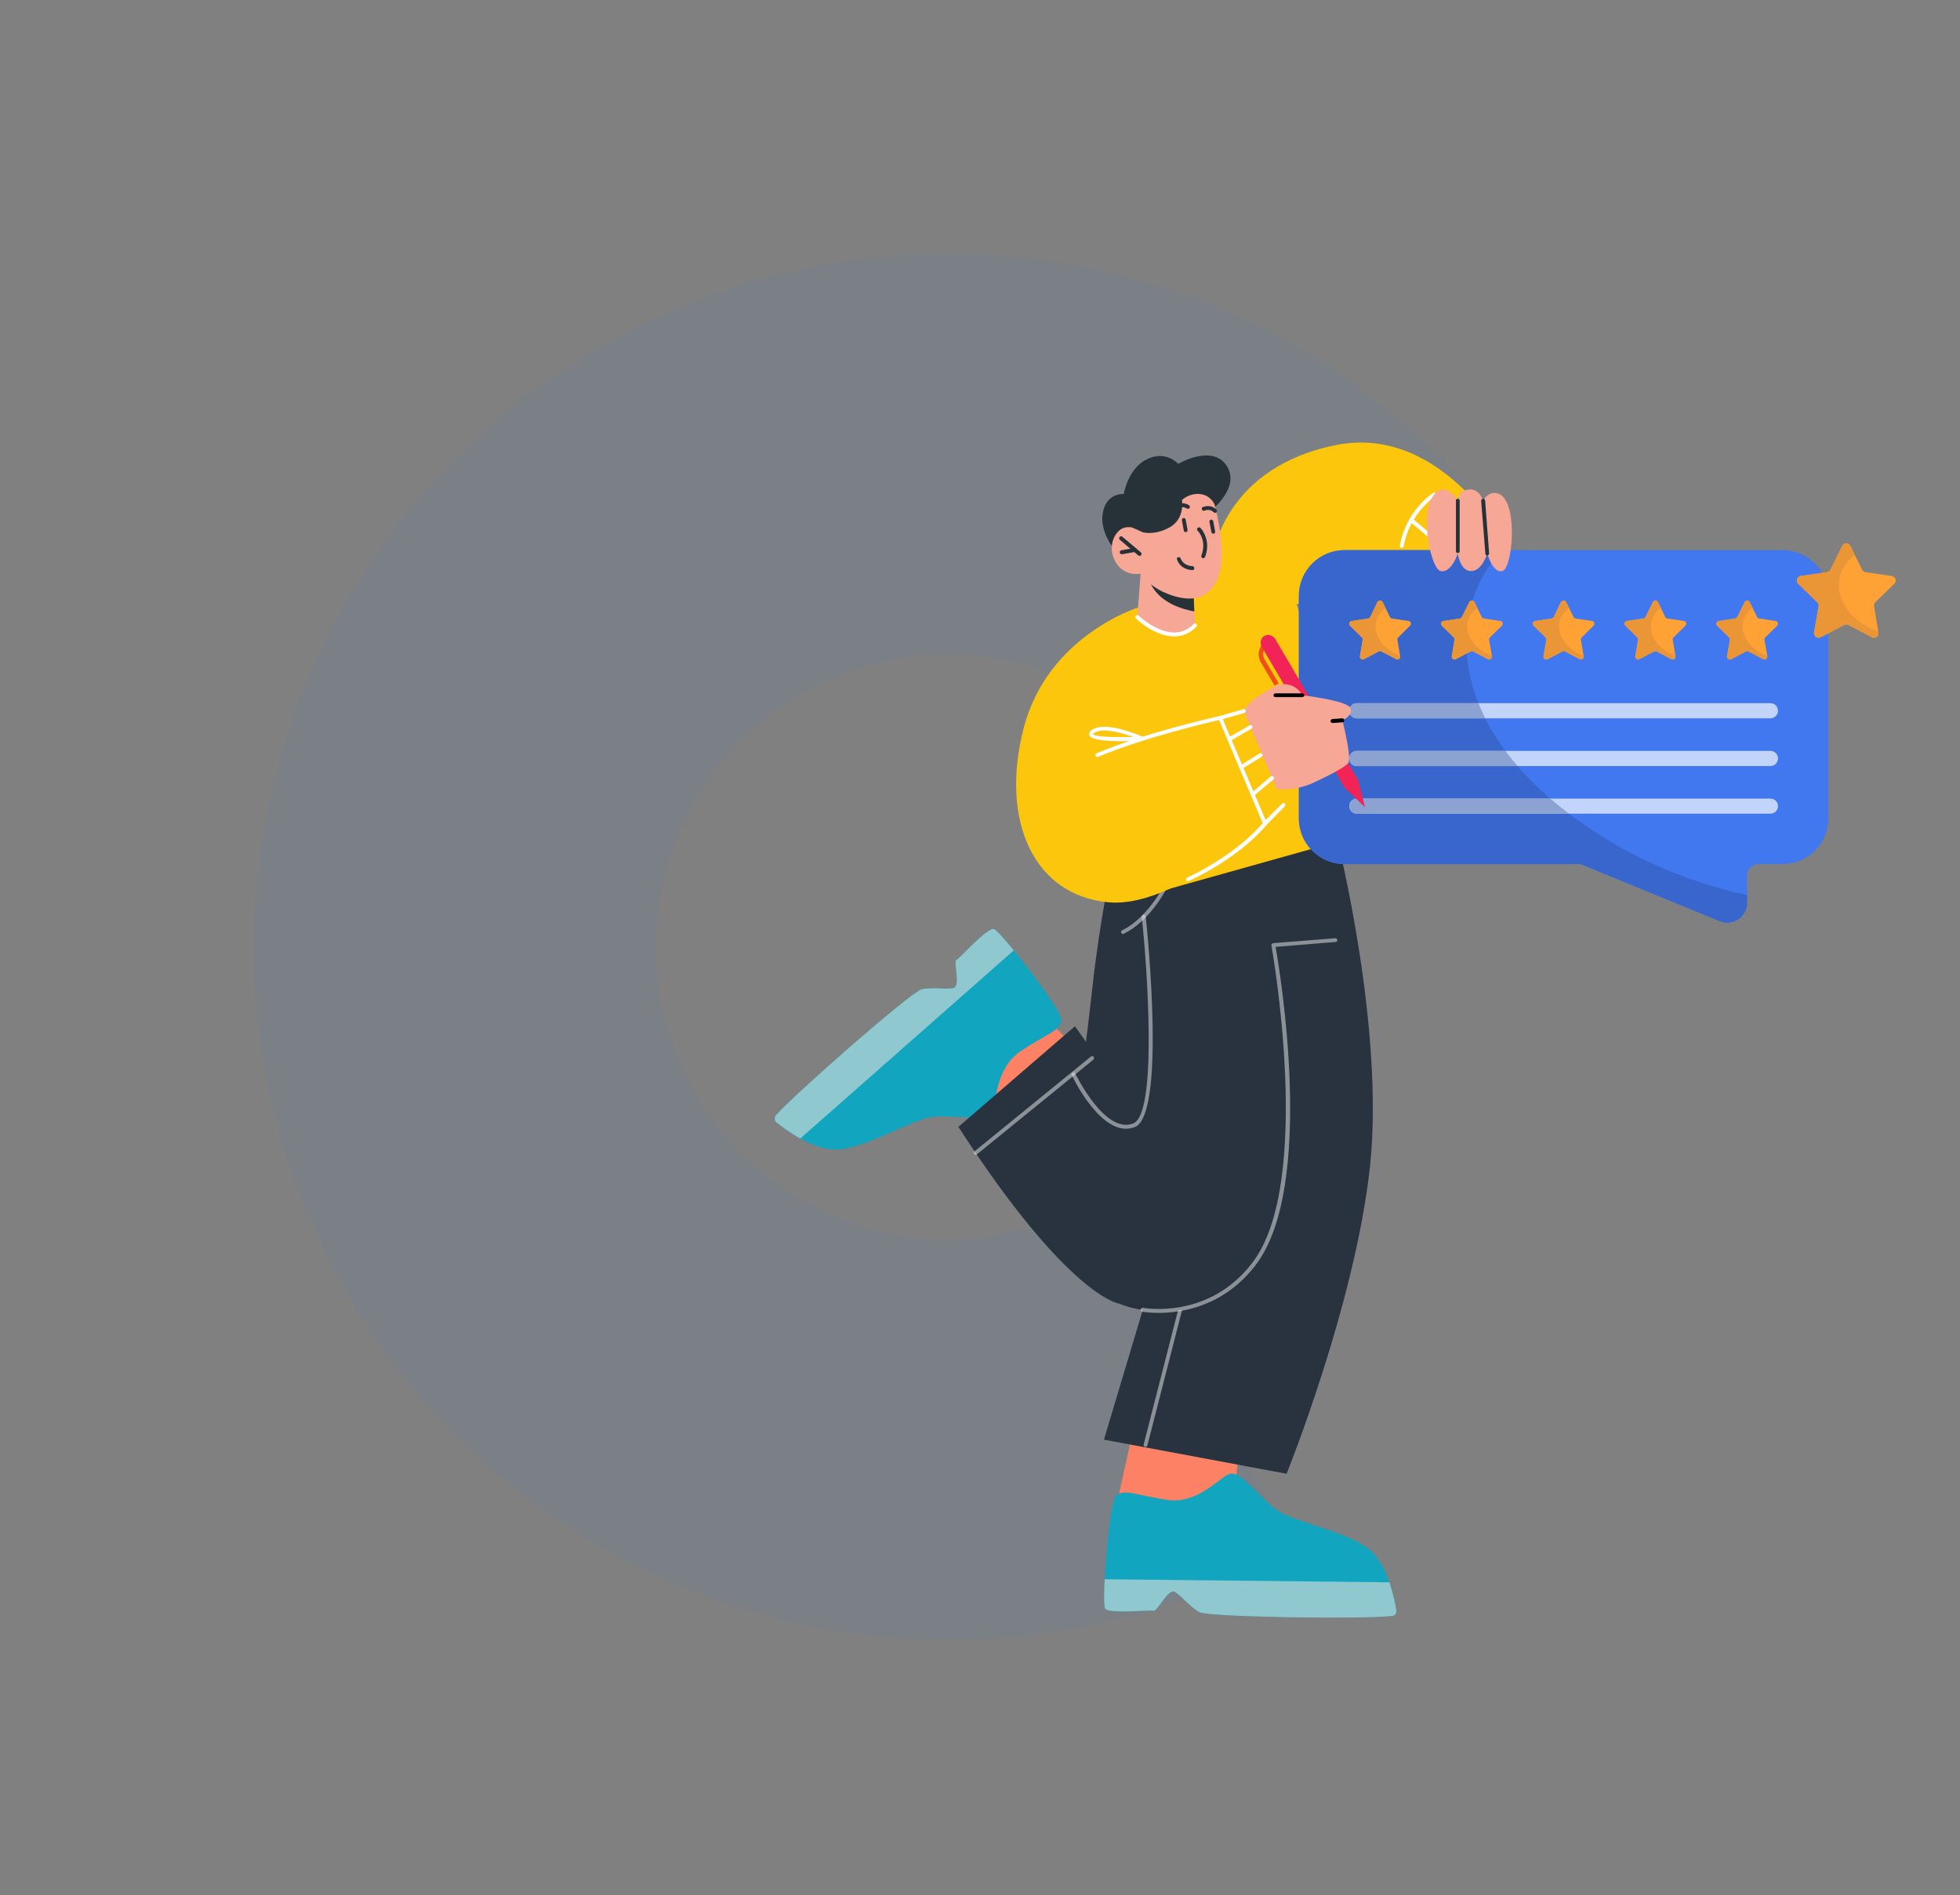 <svg width="241" height="233" viewBox="0 0 241 233" fill="none" xmlns="http://www.w3.org/2000/svg">
<rect x="0" y="0" width="241" height="233" fill="#808080" stroke="none"/>
<path opacity="0.05" d="M190.555 73.799L147.819 98.428C137.871 81.229 115.839 75.337 98.609 85.266C81.379 95.196 75.475 117.187 85.423 134.386C95.271 151.412 116.963 157.358 134.115 147.84L134.633 147.547L159.307 190.206C118.474 213.737 66.261 199.772 42.686 159.014C19.111 118.256 33.102 66.139 73.935 42.608C114.359 19.311 165.937 32.765 189.84 72.584L190.555 73.799Z" fill="#0384F2"/>
<g clip-path="url(#clip0_711_15619)">
<path d="M152.339 178.306L151.822 183.358L142.574 186.314L137.346 184.793L139.702 174.144L152.339 178.306Z" fill="#FC8165"/>
<path d="M164.488 103.478C164.488 103.478 170.261 126.469 168.452 143.432C166.613 160.395 158.198 181.204 158.198 181.204L135.739 177.013L143.263 151.87L148.663 104.598L164.488 103.478Z" fill="#28333F"/>
<path d="M135.824 194.176C136.025 190.244 136.6 184.446 137.26 183.872C138.266 183.011 139.931 183.901 143.55 184.418C147.169 184.934 149.725 181.892 151.075 181.26C152.425 180.6 154.866 184.188 157.049 185.709C159.261 187.202 165.378 188.206 168.279 190.445C169.514 191.421 170.318 193.028 170.835 194.55C171.323 195.956 171.582 197.305 171.697 198.022C171.725 198.338 171.524 198.654 171.208 198.683C167.561 199.113 148.634 198.826 147.485 198.223C146.279 197.563 145.274 196.186 144.441 195.726C143.608 195.267 142.315 198.166 141.856 198.051C141.425 197.908 136.284 198.482 135.882 197.764C135.738 197.506 135.738 196.071 135.824 194.176Z" fill="#12A5BF"/>
<path d="M140.851 177.903C140.832 177.903 140.812 177.903 140.793 177.903C140.678 177.874 140.592 177.73 140.621 177.615L144.872 161.026C144.9 160.882 145.044 160.825 145.159 160.853C145.302 160.882 145.36 160.997 145.331 161.14L141.08 177.73C141.052 177.816 140.966 177.903 140.851 177.903Z" fill="#EBEBEB" fill-opacity="0.51"/>
<path d="M135.824 194.178L170.835 194.551C171.323 195.957 171.582 197.306 171.697 198.024C171.725 198.34 171.524 198.655 171.208 198.684C167.561 199.115 148.634 198.827 147.485 198.225C146.279 197.565 145.274 196.187 144.441 195.728C143.608 195.268 142.315 198.167 141.856 198.053C141.425 197.909 136.284 198.483 135.882 197.766C135.738 197.507 135.738 196.072 135.824 194.178Z" fill="#90C8CF"/>
<path d="M129.334 125.866L133.757 130.43L125.916 142.772L118.104 134.994L129.334 125.866Z" fill="#FC8165"/>
<path d="M124.652 116.853C127.151 119.896 130.626 124.603 130.511 125.493C130.339 126.784 128.501 127.215 125.485 129.253C122.441 131.319 122.556 135.28 121.981 136.658C121.435 138.036 117.213 137.002 114.571 137.347C111.929 137.72 106.702 141.078 103.054 141.336C101.503 141.423 99.809 140.791 98.401 139.987C97.109 139.27 96.018 138.437 95.443 137.978C95.185 137.777 95.156 137.404 95.357 137.175C97.798 134.419 112.044 121.962 113.307 121.647C114.657 121.331 116.323 121.704 117.242 121.474C118.161 121.245 117.185 118.231 117.616 118.03C118.018 117.829 121.435 113.954 122.24 114.242C122.498 114.328 123.475 115.418 124.652 116.853Z" fill="#12A5BF"/>
<path d="M124.652 116.853L98.401 139.987C97.109 139.27 96.018 138.437 95.443 137.978C95.185 137.777 95.156 137.404 95.357 137.175C97.798 134.419 112.044 121.962 113.307 121.647C114.657 121.331 116.323 121.704 117.242 121.474C118.161 121.245 117.185 118.231 117.616 118.03C118.018 117.829 121.435 113.954 122.24 114.242C122.498 114.328 123.475 115.418 124.652 116.853Z" fill="#90C8CF"/>
<path d="M157.825 103.966L158.14 141.337C158.14 141.337 157.796 163.437 140.477 161.055C126.548 159.132 132.349 137.376 132.349 137.376C132.349 137.376 133.613 127.875 134.388 120.815C135.164 113.754 136.83 105.43 136.83 105.43L157.825 103.966Z" fill="#28333F"/>
<path d="M117.845 138.552L132.177 126.181L136.428 132.209L137.576 160.28C137.576 160.28 131.344 159.447 117.845 138.552Z" fill="#28333F"/>
<path d="M142.459 161.428C141.224 161.428 140.477 161.284 140.448 161.284C140.305 161.256 140.219 161.112 140.247 160.997C140.276 160.854 140.42 160.768 140.535 160.796C140.621 160.825 148.663 162.318 154.033 155.2C161.529 145.326 156.388 116.538 156.331 116.251C156.331 116.174 156.35 116.107 156.388 116.05C156.427 116.011 156.484 115.983 156.561 115.964L164.172 115.361C164.315 115.361 164.43 115.447 164.43 115.562C164.459 115.705 164.344 115.82 164.229 115.82L156.848 116.423C157.394 119.523 161.759 145.843 154.435 155.487C150.529 160.653 145.274 161.428 142.459 161.428Z" fill="#EBEBEB" fill-opacity="0.51"/>
<path d="M138.093 114.844C138.007 114.844 137.921 114.786 137.864 114.7C137.806 114.585 137.864 114.442 137.979 114.384C140.966 112.949 142.947 109.189 142.976 109.132C143.033 109.017 143.177 108.988 143.292 109.046C143.407 109.103 143.464 109.247 143.378 109.362C143.292 109.534 141.31 113.294 138.18 114.815C138.16 114.834 138.132 114.844 138.093 114.844Z" fill="#EBEBEB" fill-opacity="0.51"/>
<path d="M158.112 71.706C161.3 74.605 164.488 103.479 164.488 103.479L137.864 110.942C137.864 110.942 123.733 99.088 127.237 87.836C130.741 76.585 141.195 74.346 141.195 74.346C141.195 74.346 154.924 68.835 158.112 71.706Z" fill="#FCC60C"/>
<path d="M149.18 68.117C149.18 68.117 150.616 57.325 164.488 54.684C178.389 52.073 186.718 69.294 186.718 69.294L145.791 76.785L149.18 68.117Z" fill="#FCC60C"/>
<path d="M176.148 66.424C176.091 66.424 176.043 66.405 176.005 66.366L173.362 64.127C173.276 64.041 173.248 63.898 173.334 63.783C173.42 63.697 173.564 63.668 173.678 63.754L176.321 65.993C176.407 66.079 176.436 66.251 176.349 66.338C176.292 66.395 176.235 66.424 176.148 66.424Z" fill="white"/>
<path d="M138.093 68.835C138.093 68.835 135.221 66.137 135.566 63.324C135.882 60.54 138.18 60.741 138.18 60.741C138.18 60.741 138.668 57.612 141.023 56.464C143.378 55.316 144.871 57.038 144.871 57.038C144.871 57.038 149.151 54.484 150.903 57.383C152.626 60.31 148.174 63.381 148.174 63.381L138.093 68.835Z" fill="#263238"/>
<path d="M141.195 70.816L146.738 72.509L146.853 75.179L146.939 76.872C146.939 76.872 146.106 78.365 143.78 77.991C140.678 77.504 139.845 75.867 139.845 75.867L140.247 70.529L141.195 70.816Z" fill="#F7A795"/>
<path d="M146.738 72.508L146.853 75.178C145.532 74.948 142.287 74.116 141.31 71.332C141.233 71.14 141.195 70.968 141.195 70.815L146.738 72.508Z" fill="#263238"/>
<path d="M148.892 60.424C148.892 60.424 151.161 67.341 149.783 70.958C148.375 74.603 145.015 73.685 143.062 72.795C141.08 71.876 140.248 70.528 140.248 70.528C140.248 70.528 138.295 70.987 137.174 69.121C136.083 67.227 137.06 65.275 138.18 64.902C139.328 64.529 140.535 65.447 140.535 65.447L139.702 63.409C139.702 63.409 144.9 53.995 148.892 60.424Z" fill="#F7A795"/>
<path d="M140.132 68.347C140.075 68.347 140.018 68.328 139.96 68.29L137.691 66.367C137.605 66.281 137.576 66.137 137.663 66.022C137.749 65.936 137.921 65.907 138.007 65.994L140.276 67.917C140.391 68.003 140.391 68.146 140.305 68.261C140.276 68.319 140.19 68.347 140.132 68.347Z" fill="#263238"/>
<path d="M137.921 68.146C137.806 68.146 137.72 68.06 137.691 67.945C137.663 67.802 137.749 67.687 137.892 67.658L139.501 67.371C139.644 67.371 139.759 67.457 139.788 67.572C139.817 67.716 139.731 67.831 139.587 67.859L137.979 68.146C137.959 68.146 137.94 68.146 137.921 68.146Z" fill="#263238"/>
<path d="M144.211 62.893C144.154 62.893 144.096 62.874 144.039 62.836C143.953 62.749 143.953 62.606 144.039 62.52C144.843 61.601 145.819 61.86 146.193 62.118C146.308 62.204 146.336 62.348 146.279 62.462C146.193 62.549 146.049 62.606 145.934 62.52C145.906 62.491 145.101 62.003 144.383 62.836C144.326 62.874 144.269 62.893 144.211 62.893Z" fill="#263238"/>
<path d="M149.409 63.066C149.352 63.066 149.295 63.037 149.237 62.979C148.72 62.491 148.117 62.779 148.117 62.779C147.973 62.836 147.83 62.779 147.801 62.664C147.744 62.549 147.772 62.405 147.887 62.348C147.945 62.348 148.806 61.917 149.582 62.664C149.668 62.75 149.668 62.893 149.582 62.979C149.524 63.037 149.467 63.066 149.409 63.066Z" fill="#263238"/>
<path d="M147.945 68.635C147.906 68.635 147.878 68.635 147.859 68.635C147.744 68.577 147.686 68.434 147.715 68.319C148.433 66.453 147.313 65.305 147.255 65.248C147.169 65.162 147.169 65.018 147.255 64.903C147.37 64.817 147.514 64.817 147.6 64.903C147.657 64.961 148.979 66.338 148.174 68.491C148.117 68.577 148.031 68.635 147.945 68.635Z" fill="#263238"/>
<path d="M149.18 65.62C149.065 65.62 148.979 65.533 148.95 65.419L148.72 64.184C148.691 64.041 148.778 63.926 148.892 63.897C149.036 63.869 149.151 63.955 149.18 64.098L149.409 65.332C149.438 65.476 149.352 65.591 149.237 65.62C149.218 65.62 149.199 65.62 149.18 65.62Z" fill="#263238"/>
<path d="M145.791 65.42C145.676 65.42 145.589 65.363 145.561 65.248L145.331 63.985C145.302 63.842 145.388 63.727 145.503 63.698C145.647 63.669 145.762 63.755 145.791 63.899L146.02 65.133C146.049 65.277 145.963 65.392 145.848 65.42C145.829 65.42 145.81 65.42 145.791 65.42Z" fill="#263238"/>
<path d="M149.323 61.975C149.323 61.975 148.835 60.855 147.514 60.74C146.164 60.626 145.331 61.487 145.331 61.487C145.331 61.487 145.733 63.783 143.809 64.845C141.913 65.878 140.535 65.448 140.535 65.448L139.242 64.874L138.438 62.864L142.574 59.076L147.686 56.866L150.041 59.334L149.323 61.975Z" fill="#263238"/>
<path d="M146.624 70.097C146.48 70.097 145.188 70.069 144.728 68.806C144.671 68.691 144.728 68.547 144.843 68.519C144.987 68.461 145.101 68.519 145.159 68.633C145.532 69.609 146.566 69.609 146.624 69.609C146.739 69.609 146.853 69.724 146.853 69.868C146.853 69.982 146.767 70.097 146.624 70.097Z" fill="#263238"/>
<path d="M172.357 67.371C172.357 67.371 172.348 67.371 172.328 67.371C172.185 67.342 172.099 67.227 172.127 67.112C172.874 62.778 176.091 60.683 176.235 60.597C176.349 60.54 176.493 60.568 176.55 60.683C176.637 60.798 176.608 60.941 176.493 60.999C176.464 61.028 173.305 63.066 172.587 67.17C172.587 67.285 172.472 67.371 172.357 67.371Z" fill="white"/>
<path d="M156.733 84.306L155.01 81.379C154.349 80.231 155.153 79.082 155.699 78.652C155.814 78.537 155.986 78.566 156.073 78.681C156.187 78.796 156.159 78.968 156.044 79.054C155.986 79.111 154.895 80.087 155.498 81.092L157.221 84.019L156.733 84.306Z" fill="#EF4E16"/>
<path d="M224.805 73.259V100.63C224.805 103.724 222.301 106.246 219.192 106.246H216.235C215.462 106.246 214.823 106.868 214.823 107.641V110.987C214.823 112.735 213.059 113.929 211.446 113.257L194.592 106.346C194.424 106.279 194.245 106.246 194.054 106.246H165.32C162.228 106.246 159.708 103.724 159.708 100.63V73.259C159.708 70.165 162.228 67.643 165.32 67.643H219.192C222.301 67.643 224.805 70.165 224.805 73.259Z" fill="#4278EF"/>
<path d="M214.823 110.062V110.987C214.823 112.735 213.059 113.929 211.446 113.257L194.592 106.346C194.424 106.279 194.245 106.246 194.054 106.246H165.32C162.228 106.246 159.708 103.724 159.708 100.63V73.259C159.708 70.165 162.228 67.643 165.32 67.643H184.678C182.846 69.61 181.519 71.998 180.847 74.52C179.586 79.261 180.527 84.355 182.829 88.743C185.148 93.132 188.744 96.864 192.828 99.974C199.179 104.85 206.791 108.314 214.823 110.062Z" fill="#3866CC"/>
<path d="M217.697 88.322H166.833C166.312 88.322 165.908 87.901 165.908 87.397C165.908 86.876 166.312 86.456 166.833 86.456H217.697C218.201 86.456 218.621 86.876 218.621 87.397C218.621 87.901 218.201 88.322 217.697 88.322Z" fill="white" fill-opacity="0.68"/>
<path d="M181.788 86.456C182.034 87.094 182.314 87.716 182.628 88.322H174.73H166.833C166.312 88.322 165.908 87.901 165.908 87.397C165.908 86.876 166.312 86.456 166.833 86.456H181.788Z" fill="#8CA2D1"/>
<path d="M217.697 94.19H166.833C166.312 94.19 165.908 93.769 165.908 93.248C165.908 92.744 166.312 92.323 166.833 92.323H217.697C218.201 92.323 218.621 92.744 218.621 93.248C218.621 93.769 218.201 94.19 217.697 94.19Z" fill="white" fill-opacity="0.68"/>
<path d="M185.098 92.323C185.569 92.962 186.067 93.585 186.594 94.19H166.833C166.312 94.19 165.908 93.769 165.908 93.248C165.908 92.744 166.312 92.323 166.833 92.323H185.098Z" fill="#8CA2D1"/>
<path d="M217.697 100.041H166.833C166.312 100.041 165.908 99.638 165.908 99.116C165.908 98.595 166.312 98.192 166.833 98.192H217.697C218.201 98.192 218.621 98.595 218.621 99.116C218.621 99.638 218.201 100.041 217.697 100.041Z" fill="white" fill-opacity="0.68"/>
<path d="M166.833 98.192H190.61C191.327 98.808 192.066 99.402 192.828 99.974C192.85 99.996 192.878 100.019 192.912 100.041H166.833C166.312 100.041 165.908 99.638 165.908 99.116C165.908 98.595 166.312 98.192 166.833 98.192Z" fill="#8CA2D1"/>
<path d="M169.521 80.101L167.74 81.043C167.471 81.194 167.169 80.959 167.219 80.673L167.555 78.672C167.589 78.554 167.538 78.454 167.454 78.369L166.009 76.94C165.808 76.739 165.909 76.385 166.211 76.352L168.211 76.049C168.328 76.032 168.429 75.965 168.479 75.864L169.37 74.032C169.504 73.779 169.874 73.779 170.009 74.032L170.899 75.864C170.966 75.965 171.05 76.032 171.168 76.049L173.184 76.352C173.47 76.385 173.588 76.739 173.369 76.94L171.924 78.369C171.84 78.454 171.807 78.554 171.823 78.672L172.159 80.673C172.21 80.959 171.907 81.194 171.655 81.043L169.857 80.101C169.757 80.051 169.639 80.051 169.521 80.101Z" fill="#FFA236"/>
<path d="M180.813 80.101L179.015 81.043C178.763 81.194 178.461 80.959 178.511 80.673L178.847 78.672C178.864 78.554 178.83 78.454 178.746 78.369L177.301 76.94C177.083 76.739 177.2 76.385 177.486 76.352L179.502 76.049C179.603 76.032 179.704 75.965 179.754 75.864L180.662 74.032C180.796 73.779 181.166 73.779 181.3 74.032L182.191 75.864C182.241 75.965 182.342 76.032 182.46 76.049L184.459 76.352C184.762 76.385 184.863 76.739 184.661 76.94L183.199 78.369C183.132 78.454 183.082 78.554 183.098 78.672L183.451 80.673C183.502 80.959 183.199 81.194 182.93 81.043L181.149 80.101C181.031 80.051 180.914 80.051 180.813 80.101Z" fill="#FFA236"/>
<path d="M192.105 80.101L190.307 81.043C190.038 81.194 189.736 80.959 189.786 80.673L190.139 78.672C190.156 78.554 190.105 78.454 190.038 78.369L188.576 76.94C188.375 76.739 188.476 76.385 188.778 76.352L190.778 76.049C190.895 76.032 190.996 75.965 191.046 75.864L191.937 74.032C192.071 73.779 192.441 73.779 192.576 74.032L193.483 75.864C193.533 75.965 193.634 76.032 193.735 76.049L195.751 76.352C196.037 76.385 196.155 76.739 195.936 76.94L194.491 78.369C194.407 78.454 194.374 78.554 194.39 78.672L194.726 80.673C194.777 80.959 194.474 81.194 194.222 81.043L192.424 80.101C192.324 80.051 192.206 80.051 192.105 80.101Z" fill="#FFA236"/>
<path d="M203.38 80.101L201.582 81.043C201.33 81.194 201.028 80.959 201.078 80.673L201.414 78.672C201.431 78.554 201.397 78.454 201.313 78.369L199.868 76.94C199.65 76.739 199.767 76.385 200.053 76.352L202.069 76.049C202.187 76.032 202.288 75.965 202.338 75.864L203.229 74.032C203.363 73.779 203.733 73.779 203.867 74.032L204.758 75.864C204.808 75.965 204.909 76.032 205.027 76.049L207.027 76.352C207.329 76.385 207.447 76.739 207.228 76.94L205.783 78.369C205.699 78.454 205.649 78.554 205.682 78.672L206.018 80.673C206.069 80.959 205.766 81.194 205.497 81.043L203.716 80.101C203.599 80.051 203.481 80.051 203.38 80.101Z" fill="#FFA236"/>
<path d="M214.672 80.101L212.874 81.043C212.605 81.194 212.303 80.959 212.353 80.673L212.706 78.672C212.723 78.554 212.689 78.454 212.605 78.369L211.144 76.94C210.942 76.739 211.059 76.385 211.345 76.352L213.345 76.049C213.462 76.032 213.563 75.965 213.614 75.864L214.521 74.032C214.639 73.779 215.025 73.779 215.143 74.032L216.05 75.864C216.101 75.965 216.201 76.032 216.302 76.049L218.319 76.352C218.604 76.385 218.722 76.739 218.52 76.94L217.058 78.369C216.974 78.454 216.941 78.554 216.958 78.672L217.31 80.673C217.344 80.959 217.042 81.194 216.79 81.043L214.992 80.101C214.891 80.051 214.773 80.051 214.672 80.101Z" fill="#FFA236"/>
<path d="M226.754 76.84L223.881 78.353C223.461 78.572 222.973 78.218 223.058 77.764L223.612 74.553C223.646 74.368 223.578 74.183 223.444 74.049L221.108 71.779C220.772 71.46 220.957 70.888 221.428 70.821L224.654 70.35C224.839 70.316 224.99 70.199 225.074 70.031L226.519 67.122C226.721 66.702 227.326 66.702 227.527 67.122L228.956 70.031C229.04 70.199 229.208 70.316 229.392 70.35L232.602 70.821C233.072 70.888 233.257 71.46 232.921 71.779L230.586 74.049C230.451 74.183 230.401 74.368 230.434 74.553L230.972 77.764C231.056 78.218 230.569 78.572 230.165 78.353L227.275 76.84C227.124 76.756 226.922 76.756 226.754 76.84Z" fill="#FFA236"/>
<path d="M169.521 80.101L167.74 81.043C167.471 81.194 167.169 80.959 167.219 80.673L167.555 78.672C167.589 78.554 167.538 78.454 167.454 78.369L166.009 76.94C165.807 76.739 165.908 76.385 166.211 76.352L168.21 76.049C168.328 76.032 168.429 75.965 168.479 75.864L169.37 74.032C169.504 73.779 169.874 73.779 170.008 74.032L170.361 74.755C169.672 75.209 169.202 75.982 169.135 76.772C169.034 77.932 169.706 79.092 170.68 79.815C171.117 80.152 171.621 80.421 172.159 80.606V80.673C172.21 80.959 171.907 81.194 171.655 81.043L169.857 80.101C169.756 80.051 169.639 80.051 169.521 80.101Z" fill="#EA9636"/>
<path d="M180.813 80.101L179.015 81.043C178.763 81.194 178.461 80.959 178.511 80.673L178.847 78.672C178.864 78.554 178.83 78.454 178.746 78.369L177.301 76.94C177.083 76.739 177.2 76.385 177.486 76.352L179.502 76.049C179.603 76.032 179.704 75.965 179.755 75.864L180.662 74.032C180.796 73.779 181.166 73.779 181.3 74.032L181.653 74.755C180.948 75.209 180.477 75.982 180.41 76.772C180.326 77.932 180.981 79.092 181.956 79.815C182.41 80.152 182.897 80.421 183.435 80.606L183.451 80.673C183.502 80.959 183.199 81.194 182.93 81.043L181.149 80.101C181.032 80.051 180.914 80.051 180.813 80.101Z" fill="#EA9636"/>
<path d="M192.105 80.101L190.307 81.043C190.038 81.194 189.736 80.959 189.786 80.673L190.139 78.672C190.156 78.554 190.105 78.454 190.038 78.369L188.576 76.94C188.375 76.739 188.476 76.385 188.778 76.352L190.778 76.049C190.895 76.032 190.996 75.965 191.046 75.864L191.937 74.032C192.071 73.779 192.441 73.779 192.576 74.032L192.928 74.755C192.24 75.209 191.769 75.982 191.702 76.772C191.601 77.932 192.273 79.092 193.248 79.815C193.685 80.152 194.189 80.421 194.726 80.606V80.673C194.777 80.959 194.474 81.194 194.222 81.043L192.424 80.101C192.324 80.051 192.206 80.051 192.105 80.101Z" fill="#EA9636"/>
<path d="M203.381 80.101L201.583 81.043C201.331 81.194 201.028 80.959 201.078 80.673L201.415 78.672C201.431 78.554 201.398 78.454 201.314 78.369L199.869 76.94C199.65 76.739 199.768 76.385 200.053 76.352L202.07 76.049C202.187 76.032 202.288 75.965 202.339 75.864L203.229 74.032C203.364 73.779 203.733 73.779 203.868 74.032L204.221 74.755C203.532 75.209 203.044 75.982 202.994 76.772C202.893 77.932 203.549 79.092 204.523 79.815C204.977 80.152 205.481 80.421 206.002 80.606L206.019 80.673C206.069 80.959 205.767 81.194 205.498 81.043L203.717 80.101C203.599 80.051 203.481 80.051 203.381 80.101Z" fill="#EA9636"/>
<path d="M214.672 80.101L212.874 81.043C212.606 81.194 212.303 80.959 212.353 80.673L212.706 78.672C212.723 78.554 212.69 78.454 212.606 78.369L211.144 76.94C210.942 76.739 211.06 76.385 211.345 76.352L213.345 76.049C213.463 76.032 213.563 75.965 213.614 75.864L214.521 74.032C214.639 73.779 215.025 73.779 215.143 74.032L215.496 74.755C214.807 75.209 214.336 75.982 214.269 76.772C214.168 77.932 214.84 79.092 215.815 79.815C216.252 80.152 216.756 80.421 217.294 80.606L217.311 80.673C217.344 80.959 217.042 81.194 216.79 81.043L214.992 80.101C214.891 80.051 214.773 80.051 214.672 80.101Z" fill="#EA9636"/>
<path d="M226.754 76.84L223.881 78.353C223.461 78.572 222.973 78.218 223.057 77.764L223.612 74.553C223.646 74.368 223.578 74.183 223.444 74.049L221.108 71.779C220.772 71.46 220.957 70.888 221.427 70.821L224.654 70.35C224.839 70.316 224.99 70.199 225.074 70.031L226.519 67.122C226.721 66.702 227.325 66.702 227.527 67.122L228.082 68.265C226.989 68.988 226.233 70.232 226.116 71.51C225.964 73.376 227.023 75.209 228.586 76.386C229.308 76.924 230.115 77.344 230.955 77.647L230.972 77.764C231.056 78.218 230.569 78.572 230.165 78.353L227.275 76.84C227.124 76.756 226.922 76.756 226.754 76.84Z" fill="#EA9636"/>
<path d="M180.514 60.195C181.893 59.966 182.352 61.544 182.352 61.544C182.352 61.544 183.041 60.281 184.219 60.683C186.718 61.544 186.028 69.868 184.736 70.212C183.558 70.528 182.869 68.06 182.869 68.06C182.869 68.06 182.237 70.241 180.859 70.212C179.509 70.184 179.25 68.06 179.25 68.06C179.25 68.06 178.446 70.528 177.125 70.212C175.919 69.897 174.626 63.41 176.12 61.114C177.613 58.818 179.25 61.544 179.25 61.544C179.25 61.544 179.164 60.396 180.514 60.195Z" fill="#F7A795"/>
<path d="M166.929 95.815C167.044 95.958 167.073 96.13 167.073 96.303L167.848 99.259L165.637 97.135C165.493 97.049 165.378 96.934 165.292 96.791L155.154 79.541C154.866 79.081 155.01 78.45 155.469 78.192C155.929 77.933 156.532 78.106 156.819 78.593L166.929 95.815Z" fill="#F22457"/>
<path d="M153.229 96.446C153.229 96.446 152.138 89.299 152.942 87.434C153.373 86.372 155.182 85.224 156.704 84.42C157.939 83.76 159.49 84.248 160.122 85.482C160.122 85.482 165.493 86.114 166.01 87.003C166.527 87.922 165.062 88.582 165.062 88.582C165.062 88.582 166.182 92.945 165.809 93.777C165.579 94.236 163.396 95.356 161.558 96.217C159.921 96.992 158.083 97.221 156.302 96.934L153.229 96.446Z" fill="#F7A795"/>
<path d="M160.122 85.712H156.819C156.704 85.712 156.59 85.626 156.59 85.482C156.59 85.367 156.704 85.252 156.819 85.252H160.122C160.266 85.252 160.381 85.367 160.381 85.482C160.381 85.626 160.266 85.712 160.122 85.712Z" fill="black"/>
<path d="M163.856 88.898C163.712 88.898 163.626 88.812 163.597 88.668C163.597 88.553 163.683 88.438 163.827 88.409L165.033 88.323C165.177 88.323 165.292 88.409 165.292 88.553C165.292 88.697 165.206 88.812 165.062 88.812L163.856 88.898Z" fill="black"/>
<path d="M179.25 68.001C179.107 68.001 179.021 67.886 179.021 67.772V61.543C179.021 61.428 179.107 61.313 179.25 61.313C179.365 61.313 179.48 61.428 179.48 61.543V67.772C179.48 67.886 179.365 68.001 179.25 68.001Z" fill="#263238"/>
<path d="M182.869 68.288C182.725 68.288 182.639 68.202 182.639 68.058L182.122 61.572C182.122 61.457 182.208 61.342 182.352 61.313C182.496 61.313 182.582 61.4 182.61 61.543L183.099 68.03C183.099 68.173 183.013 68.288 182.869 68.288Z" fill="#263238"/>
<path d="M157.825 98.973C157.825 98.973 145.446 111.746 136.313 110.942C127.18 110.11 122.929 101.011 125.858 89.559C128.817 78.107 139.932 74.72 139.932 74.72L138.438 92.601L152.942 87.435L157.825 98.973Z" fill="#FCC60C"/>
<path d="M144.383 78.249C141.999 78.249 139.759 76.154 139.673 76.039C139.587 75.953 139.587 75.809 139.673 75.723C139.759 75.608 139.903 75.608 140.018 75.694C140.018 75.723 141.052 76.699 142.43 77.302C144.182 78.077 145.647 77.876 146.767 76.728C146.853 76.613 146.997 76.613 147.083 76.699C147.198 76.785 147.198 76.957 147.112 77.043C146.365 77.818 145.503 78.22 144.498 78.249C144.46 78.249 144.422 78.249 144.383 78.249Z" fill="white"/>
<path d="M155.556 101.498C155.441 101.498 155.355 101.441 155.326 101.355L149.898 88.525C148.577 88.841 140.678 90.677 135.02 93.06C134.905 93.117 134.762 93.06 134.704 92.916C134.647 92.801 134.704 92.658 134.819 92.629C141.023 89.989 149.898 88.066 149.984 88.037C150.099 88.008 150.214 88.066 150.242 88.18L155.757 101.154C155.814 101.297 155.757 101.441 155.642 101.47C155.604 101.489 155.575 101.498 155.556 101.498Z" fill="white"/>
<path fill-rule="evenodd" clip-rule="evenodd" d="M138.065 91.135C136.198 91.135 134.158 90.992 133.957 90.418C133.9 90.274 133.9 90.044 134.216 89.786C135.796 88.494 140.391 90.532 140.592 90.618C140.678 90.647 140.736 90.762 140.707 90.877C140.707 90.963 140.621 91.049 140.506 91.049C139.874 91.078 139.012 91.135 138.065 91.135ZM135.767 89.815C135.25 89.815 134.79 89.93 134.503 90.159C134.417 90.245 134.388 90.274 134.388 90.274C134.618 90.59 136.973 90.676 139.357 90.618C138.294 90.245 136.858 89.815 135.767 89.815Z" fill="white"/>
<path d="M151.161 91.135C151.075 91.135 150.989 91.107 150.932 91.02C150.874 90.906 150.932 90.762 151.018 90.705L153.66 89.183C153.775 89.097 153.919 89.155 153.976 89.27C154.033 89.356 154.005 89.528 153.89 89.585L151.276 91.107C151.238 91.126 151.2 91.135 151.161 91.135Z" fill="white"/>
<path d="M152.597 94.552C152.511 94.552 152.454 94.523 152.396 94.437C152.339 94.322 152.368 94.179 152.483 94.121L154.895 92.629C155.01 92.571 155.154 92.6 155.211 92.715C155.297 92.83 155.24 92.973 155.154 93.031L152.741 94.523C152.684 94.542 152.636 94.552 152.597 94.552Z" fill="white"/>
<path d="M154.034 97.91C153.976 97.91 153.89 97.882 153.861 97.853C153.775 97.738 153.775 97.595 153.89 97.509L156.245 95.471C156.36 95.385 156.504 95.413 156.59 95.499C156.676 95.585 156.676 95.758 156.561 95.844L154.177 97.853C154.139 97.891 154.091 97.91 154.034 97.91Z" fill="white"/>
<path d="M150.041 88.496C149.926 88.496 149.84 88.439 149.811 88.324C149.754 88.209 149.84 88.066 149.955 88.037L152.885 87.205C152.999 87.147 153.143 87.233 153.172 87.348C153.201 87.492 153.143 87.606 153 87.664L150.099 88.496C150.08 88.496 150.06 88.496 150.041 88.496Z" fill="white"/>
<path d="M146.078 108.357C145.991 108.357 145.905 108.3 145.848 108.214C145.819 108.099 145.848 107.955 145.992 107.898C146.049 107.869 151.793 105.315 155.354 101.096L157.652 98.799C157.738 98.713 157.882 98.713 157.968 98.799C158.083 98.886 158.083 99.058 157.968 99.144L155.728 101.44C152.109 105.717 146.221 108.3 146.164 108.329C146.145 108.348 146.116 108.357 146.078 108.357Z" fill="white"/>
<path d="M119.971 141.996C119.913 141.996 119.827 141.967 119.798 141.91C119.712 141.795 119.712 141.651 119.827 141.565L134.13 129.912C134.245 129.826 134.389 129.855 134.475 129.941C134.561 130.056 134.532 130.199 134.446 130.285L120.114 141.938C120.076 141.977 120.028 141.996 119.971 141.996Z" fill="#EBEBEB" fill-opacity="0.51"/>
<path d="M138.438 138.783C134.963 138.783 131.919 132.497 131.775 132.181C131.718 132.067 131.775 131.923 131.89 131.866C132.005 131.808 132.148 131.866 132.206 131.98C132.263 132.067 135.853 139.529 139.357 138.123C142.287 136.946 141.109 119.409 140.391 112.721C140.391 112.606 140.477 112.492 140.621 112.463C140.736 112.463 140.851 112.549 140.879 112.693C141.138 115.161 143.321 137.061 139.53 138.582C139.166 138.716 138.802 138.783 138.438 138.783Z" fill="#EBEBEB" fill-opacity="0.51"/>
</g>
<defs>
<clipPath id="clip0_711_15619">
<rect width="145.133" height="164.953" fill="white" transform="translate(95.277 40.939)"/>
</clipPath>
</defs>
</svg>
